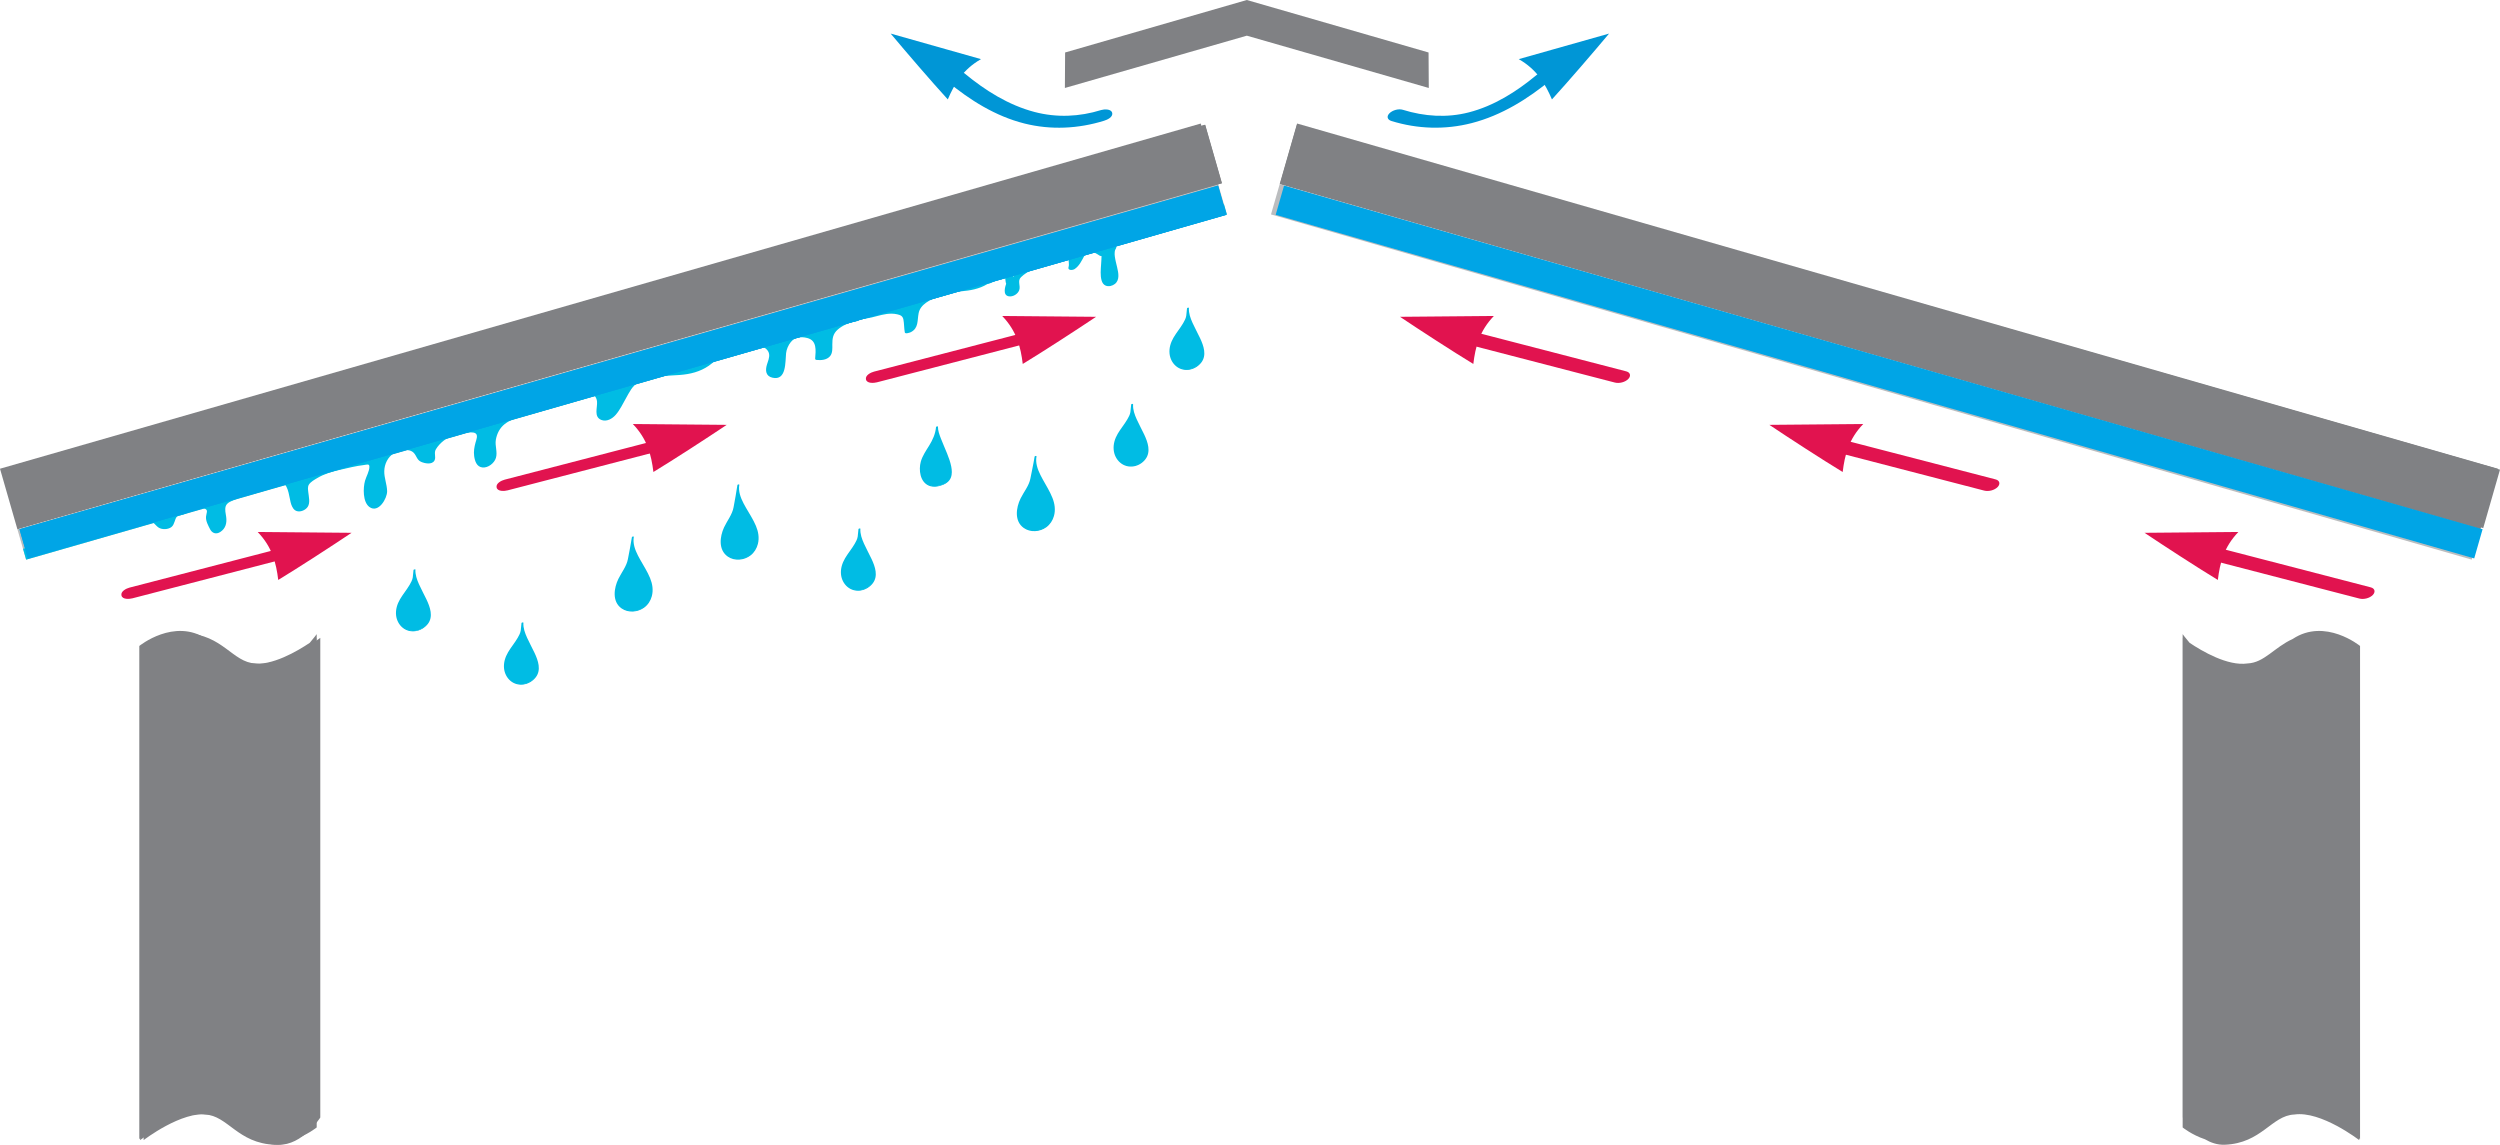 <?xml version="1.0" encoding="UTF-8"?>
<svg id="Layer_2" data-name="Layer 2" xmlns="http://www.w3.org/2000/svg" width="634.314" height="290.454" viewBox="0 0 634.314 290.454">
  <g id="Layer_1" data-name="Layer 1">
    <path d="M574.39,176.787c.606,0,2.088-.907.802-.907-.606,0-2.088.907-.802.907h0Z" fill="#6d6e70"/>
    <path d="M47.123,160.667c9.396.354,11.896,7.417,17.667,7.667,6.792,1,16.477-6.5,16.477-6.5v121.709s-4.521,7.139-10.684,6.906c-9.396-.353-11.896-7.416-17.666-7.666-6.793-1-16.479,6.5-16.479,6.5v-121.707s4.521-7.14,10.684-6.908Z" fill="#808184"/>
    <rect x="471.229" y="-75.678" width="16" height="317.001" transform="translate(267.22 520.512) rotate(-73.961)" fill="#808184"/>
    <rect x="471.913" y="-64.144" width="8" height="317" transform="translate(253.736 525.672) rotate(-73.96)" fill="#bbbdbf"/>
    <rect x="-3.96" y="74.823" width="317" height="16" transform="translate(-16.868 45.923) rotate(-16.039)" fill="#808184"/>
    <rect x="-.644" y="90.355" width="316.999" height="8.001" transform="translate(-19.925 47.289) rotate(-16.04)" fill="#bbbdbf"/>
    <polygon points="270.246 13.317 316.354 0 362.462 13.317 362.519 22.322 316.354 9.051 270.189 22.322 270.246 13.317" fill="#808184"/>
    <g>
      <path d="M412.629,94.224c-12.422-3.223-24.844-6.445-37.267-9.668-1.11-.288-2.611.079-3.415.915-.722.751-.53,1.652.515,1.924,12.422,3.223,24.844,6.445,37.267,9.668,1.11.288,2.611-.079,3.415-.915.722-.751.53-1.652-.515-1.924h0Z" fill="#e1134f"/>
      <path d="M355.219,80.382l23.816-.213c-3.681,3.827-4.689,7.851-5.215,12.174-5.139-3.117-13.536-8.566-18.601-11.961Z" fill="#e1134f"/>
    </g>
    <g>
      <path d="M506.344,121.639c-12.422-3.223-24.844-6.446-37.267-9.668-1.11-.288-2.611.079-3.415.915-.722.751-.53,1.653.515,1.924,12.422,3.222,24.844,6.445,37.267,9.668,1.11.288,2.611-.079,3.415-.915.722-.751.53-1.652-.515-1.924h0Z" fill="#e1134f"/>
      <path d="M448.934,107.797l23.816-.213c-3.681,3.827-4.688,7.851-5.215,12.174-5.139-3.117-13.536-8.566-18.602-11.961Z" fill="#e1134f"/>
    </g>
    <g>
      <path d="M601.533,149.029c-12.422-3.223-24.844-6.445-37.267-9.668-1.11-.288-2.611.079-3.415.915-.722.751-.53,1.652.515,1.924,12.422,3.223,24.844,6.445,37.267,9.668,1.11.288,2.611-.079,3.415-.915.722-.751.53-1.652-.515-1.924h0Z" fill="#e1134f"/>
      <path d="M544.122,135.187l23.816-.213c-3.681,3.827-4.689,7.851-5.215,12.174-5.139-3.117-13.536-8.566-18.602-11.961Z" fill="#e1134f"/>
    </g>
    <g>
      <path d="M279.407,27.916c-5.556,1.727-11.291,1.975-16.935.491-6.596-1.734-12.525-5.468-17.734-9.784-.895-.742-2.212-.605-3.225-.154-.539.24-2.137,1.381-1.238,2.125,5.795,4.801,12.304,8.899,19.673,10.748,6.67,1.674,13.64,1.33,20.189-.706.8-.249,2.315-.914,2.05-2.007-.253-1.045-2.054-.939-2.779-.713h0Z" fill="#0096d6"/>
      <path d="M225.987,8.521l22.918,6.483c-4.605,2.639-6.704,6.219-8.423,10.22-4.057-4.434-10.586-12.023-14.495-16.703Z" fill="#0096d6"/>
    </g>
    <g>
      <path d="M353.028,30.695c6.63,2.061,13.647,2.272,20.376.539,7.592-1.955,14.32-6.164,20.304-11.122.84-.696.404-1.654-.515-1.924-1.173-.344-2.519.173-3.415.915-5.026,4.163-10.728,7.769-17.103,9.41-5.573,1.435-11.283,1.041-16.748-.657-1.08-.336-2.638.107-3.415.915-.752.782-.498,1.609.515,1.924h0Z" fill="#0096d6"/>
      <path d="M408.262,8.521l-22.918,6.483c4.605,2.639,6.704,6.219,8.423,10.22,4.057-4.434,10.586-12.023,14.495-16.703Z" fill="#0096d6"/>
    </g>
    <g>
      <path d="M222.501,97.004c12.422-3.222,24.844-6.445,37.266-9.668.809-.21,2.309-.94,2.05-2.007-.259-1.071-2.044-.904-2.779-.713-12.422,3.223-24.844,6.446-37.266,9.668-.81.21-2.309.94-2.05,2.007.259,1.071,2.044.904,2.779.713h0Z" fill="#e1134f"/>
      <path d="M278.098,80.382l-23.816-.213c3.68,3.827,4.689,7.851,5.215,12.174,5.139-3.117,13.535-8.566,18.602-11.961Z" fill="#e1134f"/>
    </g>
    <g>
      <path d="M128.788,124.418c12.422-3.222,24.844-6.446,37.266-9.668.81-.21,2.309-.94,2.05-2.007-.259-1.071-2.044-.904-2.779-.713-12.422,3.222-24.844,6.446-37.266,9.668-.81.21-2.309.94-2.05,2.007.259,1.071,2.044.904,2.779.713h0Z" fill="#e1134f"/>
      <path d="M184.383,107.797l-23.814-.213c3.68,3.827,4.688,7.851,5.215,12.174,5.139-3.117,13.533-8.566,18.6-11.961Z" fill="#e1134f"/>
    </g>
    <g>
      <path d="M33.599,151.809c12.423-3.223,24.845-6.445,37.268-9.668.81-.21,2.309-.94,2.05-2.007-.259-1.071-2.044-.904-2.779-.713-12.423,3.223-24.845,6.445-37.268,9.668-.81.21-2.309.94-2.05,2.007.259,1.071,2.044.904,2.779.713h0Z" fill="#e1134f"/>
      <path d="M89.195,135.187l-23.816-.213c3.682,3.827,4.689,7.851,5.215,12.174,5.139-3.117,13.537-8.566,18.601-11.961Z" fill="#e1134f"/>
    </g>
    <g>
      <path d="M282.291,62.834c-1.75,2.25,2.25,8-.5,9-2.75.75-.75-7.25-1.5-8.25" fill="#00bce4"/>
      <path d="M281.48,62.539c-.939,1.258-.632,2.905-.312,4.329.169.752.372,1.497.514,2.255.055.294.116.697.124.908.006.15.005.302-.008.452-.006.07-.014.14-.026.21-.006.035-.081.295-.025.136-.026.074-.2.369-.083.213-.03.04-.06.087-.098.12-.091.079.183-.101.005-.008-.189.099.156-.13-.013.013-.063.053-.276.077-.006.008-.206.053.246-.03.046-.012-.175.015.255.009.008-.008.285.02.109.003.054 0.0.105.006.156.076.037.008-.06-.034-.112-.139.008.015-.029-.037-.065-.07-.088-.11-.024-.043-.053-.085-.078-.127-.09-.147.052.148-.008-.022-.04-.111-.079-.22-.109-.335-.309-1.178-.155-2.525-.073-3.811.044-.695.102-1.393.103-2.09.001-.498.021-1.098-.278-1.528-.509-.731-2.347.024-1.767.858.063.09-.025-.167.01.028.017.097.043.192.057.291.007.05.011.1.015.15-.011-.13-.002-.04-.001.032.002.147.005.293.003.44-.01.682-.064,1.363-.107,2.044-.085,1.351-.258,2.871.13,4.191.166.564.489,1.072,1.056,1.294.76.296,1.695.051,2.313-.445,1.282-1.029.883-2.827.565-4.211-.209-.91-.462-1.815-.586-2.743-.052-.385-.074-.737-.028-1.143.01-.091.026-.181.042-.271.026-.145-.001-.04.033-.141.032-.093.072-.181.114-.271.015-.033.035-.064.052-.096.062-.113-.108.147.027-.034.267-.358.182-.791-.256-.955-.43-.16-1.083-.014-1.366.366h0Z" fill="#00bce4"/>
    </g>
    <path d="M280.539,63.787c-1.842-1.12-4.296-2.217-6.171-.547-1.3,1.159-1.499,3.173-2.962,4.172l1.556.521c.287-.881.087-1.772.056-2.679-.01-.296-.143-.445-.415-.556-1.823-.745-4.2-.079-5.989.448-2.473.729-4.899,1.754-7.103,3.097-.792.483-1.598,1.021-2.227,1.71-.857.938-.703,2.038-.534,3.212.009.066.119.771.188.749-.018.006-.053-.294-.056-.273.025-.176.019-.359.043-.537.049-.354.161-.689.24-1.035.076-.336.019-.458-.039-.786-.073-.411-.015-.831-.09-1.239-.198-1.068-1.756-1.523-2.69-1.354-1.427.258-2.384,1.573-3.727,2.003-1.16.372-.839,1.658.343,1.28.586-.188,1.104-.471,1.626-.793.469-.29,1.338-1.087,1.814-1.128.6-.052.632.365.679.797.059.537.069.906.324,1.404l-.035-.519c-.364,1.037-1.032,3.188.602,3.45,1.037.166,2.236-.551,2.613-1.514.455-1.163-.532-2.381.48-3.352,1.641-1.575,4.083-2.548,6.179-3.325,1.695-.628,4.424-1.765,6.235-1.024l-.415-.556c.024.714.279,1.637.056,2.321-.31.951,1.06.86,1.556.521,1.221-.833,1.768-2.129,2.464-3.374.224-.4.501-.974.971-1.125.874-.28,2.265.717,2.932,1.123.701.426,2.408-.538,1.495-1.093h0Z" fill="#00bce4"/>
    <g>
      <path d="M251.041,71.084c-3.5,3.25-8.5,1.75-12.75,3.5-1.5.75-4.5,2-5.5,3.5-1.5,1.75,0,5-2.25,6-.75-3.75.75-4.5-3.75-5-3.25-.25-5.75,2-9,1.25" fill="#00bce4"/>
      <path d="M250.157,71.121c-2.126,1.873-5.003,1.81-7.663,2.117-2.23.257-4.194.866-6.201,1.847-1.674.818-3.608,1.741-4.632,3.377-.915,1.462-.02,4.564-1.693,5.435l1.539-.072c-.353-1.875.239-4.222-2.035-4.838-1.586-.43-3.235-.464-4.84-.131-2.106.437-4.03,1.464-6.228,1.035-.49-.096-2.238.689-1.227.886,3.637.71,6.84-1.838,10.453-1.035.866.192,1.421.446,1.593,1.351.203,1.066.149,2.175.351,3.25.09.478,1.329.037,1.539-.072,1.99-1.036,1.597-2.907,1.967-4.804.458-2.347,2.991-3.351,4.923-4.28,2.376-1.143,4.957-1.101,7.518-1.459,2.376-.332,4.584-1.079,6.404-2.682.352-.31-.305-.408-.481-.41-.453-.007-.95.19-1.286.486h0Z" fill="#00bce4"/>
    </g>
    <g>
      <path d="M217.291,81.084c-2,.25-5.75,1.75-6.75,4-1,2,1,6.25-2.75,5.75.25-3.25.5-5.5-3.75-5.75-3-.25-4.75,1.5-5.5,4.25-.25,1,.25,7.5-2.5,5.75-2.5-1.5,2.25-5.25-1.25-7.25-2.25-1.5-5.5,1-8,1.5-3.75.5-4.25.5-7.25,3-5.25,4-10.5,1-16.5,4" fill="#00bce4"/>
      <path d="M217.435,80.596c-2.65.38-6,1.664-7.522,4.005-.622.956-.666,1.968-.664,3.077.001.784.254,2.779-.858,2.666l.362.356c.127-1.639.52-3.881-.895-5.101-1.57-1.354-4.587-1.297-6.418-.626-1.986.727-3.545,2.559-3.892,4.67-.242,1.473-.028,2.985-.431,4.445-.02.073-.395.997-.429.954l.64-.163c-.114-.028-.223-.07-.325-.129-.182-.161-.391-.229-.535-.438-.498-.725-.055-1.73.177-2.466.598-1.896.724-3.625-1.354-4.615-2.376-1.132-5.095.426-7.294,1.262-2.058.782-4.324.576-6.318,1.627-1.389.731-2.457,1.907-3.801,2.695-1.59.933-3.364,1.234-5.18,1.351-3.474.223-6.815.281-10.027,1.819-1.213.581-.092,1.098.738.701,2.894-1.386,5.882-1.315,9.004-1.541,2.663-.192,5.229-.816,7.446-2.363.947-.66,1.769-1.504,2.789-2.06.899-.491,1.896-.612,2.897-.751,1.112-.154,2.14-.374,3.19-.777,1.269-.487,2.9-1.522,4.305-1.305.973.15,1.938.923,2.097,1.918.149.928-.297,1.878-.558,2.745-.427,1.422-.313,2.872,1.39,3.274,3.64.86,3.242-4.096,3.48-6.214.113-1.004.563-2.031,1.194-2.815,1.055-1.311,2.594-1.426,4.151-1.044,2.523.619,2.192,3.158,2.033,5.216-.017.223.146.334.362.356,1.163.119,2.568.018,3.395-.932.702-.807.601-2.003.599-2.999-.004-1.531.158-2.704,1.377-3.775,1.239-1.089,2.96-1.813,4.586-2.046.889-.128,1.634-1.169.289-.976h0Z" fill="#00bce4"/>
    </g>
    <g>
      <path d="M161.541,96.834c-3.25,1-5.5,10.5-8.25,9.25-2.25-1,.25-4.25-1.5-6-1.5-1.5-4.25,0-5.75,1" fill="#00bce4"/>
      <path d="M161.172,96.484c-1.476.495-2.473,1.848-3.27,3.11-.948,1.5-1.711,3.11-2.68,4.597-.198.304-.405.603-.633.885-.174.216-.537.44-.669.664-.033.056-.093-.001.083-.023.218-.028.151.003.14-.038-.004-.015-.353-.198-.381-.222-.181-.147-.298-.324-.381-.54-.324-.848-.012-1.869.034-2.74.048-.927-.074-1.868-.798-2.527-1.978-1.799-5.358-.002-7.164,1.189-.275.181-.554.451-.187.686.33.212,1.072-.007,1.363-.198.858-.565,1.887-1.265,2.938-1.362,1.142-.106,1.825.883,1.915,1.912.136,1.562-.887,3.87,1.076,4.666,1.343.544,2.789-.293,3.658-1.287,1.095-1.252,1.821-2.827,2.636-4.264.695-1.225,1.699-3.354,3.058-3.81.251-.084.779-.4.532-.714-.249-.317-.989-.079-1.269.015h0Z" fill="#00bce4"/>
    </g>
    <g>
      <path d="M132.291,104.834c-4.25,1.5-6.75,2.75-7.5,7-.25,1.25.75,3.75-.25,5-1.75,2-3,1-3.25-1.25-.75-3.5,3.5-7-3-6.5-3.75.25-7,2-8.75,5-1,1.75,1.25,3.5-2,2.5-1.5-.5-.75-2.75-3.75-3-3.75-.5-7,2-7.25,5.75-.25,2,1.5,5.5.25,7.25-2.75,4.75-4-1.75-3.25-4.5,1.5-4.75,2.5-5.5-3-4.5-3.25.75-7,1.25-9.75,2.75-1,.5-3,1.75-3.5,2.75-.5,1.25.75,4.75-.25,5.5-3,2.5-2.25-5.75-4.5-6.5-2-.5-8.75,2.25-10.75,3-1.5.75-4.25,1.5-5.25,2.75-1,1.75.5,4.25-.25,5.5-1.75,2.75-2,.5-2.75-1-1.25-2,2-3.5-2.25-4.25-1.5-.25-3.5,1-4.75,1.75-.75.25-1.75.25-2.25.75-.75.5-1,2.5-1.5,2.75-3,1-1.75-2.25-5.25-1.5" fill="#00bce4"/>
      <path d="M132.114,104.172c-2.823,1.004-5.885,2.142-7.388,4.936-.723,1.343-1.04,2.84-.879,4.349.083.781.278,1.61.132,2.394-.063.339-.494,1.419-.952,1.323-.353-.074-.524-.714-.606-.991-.396-1.335-.195-2.608.155-3.921.218-.818.584-1.796.246-2.632-.418-1.036-1.728-1.24-2.706-1.288-1.905-.094-3.873.207-5.661.865-2.533.932-6.411,3.432-6.144,6.557.011.124.01.588.092.689.167.206-.48.448.358-.054.775-.464.302-.128.126-.26-.294-.219-.763-.116-1.071-.381-.195-.167-.313-.466-.434-.683-.645-1.16-1.357-1.863-2.72-2.118-3.234-.604-6.755.731-8.333,3.715-.763,1.442-.909,3.063-.644,4.651.271,1.625,1.081,3.61.183,5.15-.171.294-.596.65-.696.957-.051.157-.355.134-.038.153.295.017.09-.015.054-.097-.221-.499-.499-.893-.635-1.452-.311-1.28-.37-2.711-.034-3.992.329-1.252,2.255-4.505.391-5.355-.959-.437-2.26-.148-3.246.01-2.063.33-4.126.79-6.159,1.27-1.941.459-3.839,1.063-5.588,2.035-1.205.67-2.844,1.583-3.489,2.87-.591,1.18-.054,2.785.018,4.03.032.546.096,1.058-.306,1.438-.002.002.287.121.156-.012-.151-.153-.253-.347-.346-.538-.867-1.792-.595-4.353-2.063-5.84-.736-.745-1.797-.69-2.764-.553-1.512.213-2.987.674-4.431,1.157-2.755.922-5.48,1.982-8.139,3.15-1.305.574-2.867,1.308-3.236,2.813-.202.825-.082,1.686.041,2.514.067.454.175.919.175,1.381 0.0.555-.405.845-.531,1.319l-.236.259.638-.014c.008-.017-.181-.231-.189-.275-.048-.284-.283-.646-.396-.919-.226-.548-.605-1.089-.602-1.696.004-.862.646-1.691.109-2.519-.704-1.086-2.754-1.325-3.897-1.175-1.841.241-3.186,1.609-4.928,1.988-1.745.379-2.455,1.225-3.074,2.832-.052.136-.374.697-.107.55-.2.11-.433.052-.617-.035-.341-.162-.582-.637-.852-.895-.976-.928-2.235-.889-3.485-.659-1.223.225-.845,1.544.355,1.323,1.387-.256,1.528.691,2.494,1.345.882.597,2.436.528,3.275-.11.461-.35.637-.912.834-1.432.124-.327.232-.777.445-1.059.356-.471.905-.487,1.442-.612,1.854-.433,3.238-2.265,5.302-1.727,1.505.392.894.975.766,2.15-.12,1.091.542,2.283,1.03,3.23.534,1.035,1.537,1.357,2.564.709,1.392-.878,1.727-2.31,1.521-3.822-.118-.869-.394-1.835-.127-2.702.289-.941,1.469-1.335,2.302-1.694,1.263-.545,2.538-1.074,3.822-1.566,1.407-.539,2.82-1.065,4.255-1.526,1.183-.38,2.885-1.134,4.158-.949,1.416.205,1.659,4.087,2.088,5.243.275.742.652,1.495,1.471,1.721.946.261,2.166-.283,2.704-1.081.695-1.031.275-2.592.156-3.733-.067-.642-.199-1.357.155-1.923.446-.712,1.443-1.256,2.145-1.673,1.779-1.056,3.743-1.631,5.747-2.088,2.005-.457,4.049-.965,6.092-1.212.72-.087,1.345-.376,1.364.399.028,1.148-.797,2.507-1.104,3.59-.507,1.787-.604,5.42,1.12,6.669,2.282,1.653,4.521-2.173,4.484-4.029-.034-1.721-.769-3.377-.723-5.095.047-1.784.882-3.529,2.406-4.503,1.282-.819,3.914-1.36,5.093-.098.7.75.787,1.771,1.803,2.242.921.427,2.807.828,3.428-.304.49-.894-.224-1.901.371-2.875,1.024-1.679,2.715-2.921,4.553-3.576.985-.351,2.014-.535,3.054-.614.65-.049,1.844-.237,2.442.159.716.474.171,1.709-.001,2.356-.306,1.15-.506,2.23-.342,3.42.173,1.261.64,2.739,2.117,2.885,1.428.141,3.011-1.103,3.404-2.431.448-1.515-.283-3.064-.023-4.588.268-1.572,1.004-3.026,2.275-4.011,1.279-.993,2.883-1.548,4.392-2.084,1.144-.407.822-1.741-.355-1.323h0Z" fill="#00bce4"/>
    </g>
    <polygon points="311.291 54.406 6.632 141.994 5.843 139.248 310.557 51.853 311.291 54.406" fill="#00bce4"/>
    <g>
      <path d="M262.745,115.821c-.895,4.637,5.344,9.394,4.604,14.276-.926,6.612-10.521,5.873-8.953-1.47.501-2.245,1.841-3.83,2.732-5.665.48-.988.461-1.104.671-2.225.284-1.325.744-3.593.946-4.916" fill="#00bce4"/>
      <path d="M262.503,115.85c-.277,1.507.168,2.997.793,4.359.709,1.545,1.636,2.977,2.426,4.48.752,1.43,1.451,3.002,1.445,4.649-.004,1.265-.411,2.574-1.223,3.554-1.297,1.565-3.599,2.069-5.398,1.085-2.425-1.327-2.396-4.438-1.497-6.709.715-1.807,2.035-3.326,2.682-5.161.254-.721.336-1.517.491-2.264.196-.943.384-1.888.557-2.835.074-.405.144-.81.207-1.217.03-.192-.457-.11-.483.059-.288,1.864-.712,3.703-1.064,5.555-.355,1.868-1.684,3.41-2.503,5.088-1.14,2.337-1.622,5.72.801,7.452,1.693,1.211,4.11,1.025,5.752-.181.95-.699,1.606-1.713,1.924-2.843.436-1.55.201-3.114-.381-4.592-.652-1.656-1.62-3.165-2.473-4.721-.784-1.429-1.57-2.982-1.653-4.641-.02-.395.01-.787.081-1.175.035-.189-.452-.11-.483.059h0Z" fill="#00bce4"/>
    </g>
    <g>
      <path d="M237.736,108.285c-.096,3.978,7.841,13.657.193,15.021-3.876.691-4.96-3.779-3.925-6.633,1.084-2.984,3.443-4.731,3.732-8.388" fill="#00bce4"/>
      <path d="M237.495,108.349c-.014.874.275,1.742.567,2.554.376,1.043.825,2.059,1.256,3.08.447,1.059.886,2.126,1.223,3.226.292.955.531,1.969.467,2.975-.057.892-.415,1.736-1.144,2.281-.922.689-2.348,1.005-3.458.685-2.348-.677-2.832-3.755-2.369-5.806.353-1.564,1.301-2.921,2.132-4.262.937-1.512,1.655-3.068,1.809-4.862.007-.082-.47-.026-.483.129-.149,1.736-.847,3.26-1.75,4.725-.8,1.297-1.712,2.592-2.119,4.08-.564,2.065-.193,5.111,2.028,6.064,1.132.485,2.503.251,3.611-.195.866-.349,1.63-.935,1.985-1.822.357-.893.284-1.907.104-2.831-.222-1.138-.626-2.237-1.055-3.311-.501-1.254-1.063-2.484-1.55-3.744-.377-.974-.787-2.035-.77-3.096.001-.092-.481-.022-.483.129h0Z" fill="#00bce4"/>
    </g>
    <g>
      <path d="M287.247,102.655c-.332,4.611,6.842,10.654,2.556,14.439-2.926,2.602-6.936.396-7.014-3.4-.072-3.566,2.922-5.479,4.136-8.615.203-.465.228-1.847.322-2.424" fill="#00bce4"/>
      <path d="M287.002,102.67c-.143,2.242,1.157,4.392,2.137,6.317.548,1.075,1.101,2.162,1.462,3.317.299.958.474,2.018.163,2.997-.355,1.118-1.308,2.034-2.383,2.471-1.103.449-2.361.3-3.354-.348-1.018-.664-1.686-1.749-1.909-2.935-.268-1.426.107-2.86.795-4.112.733-1.335,1.743-2.493,2.52-3.8.345-.58.713-1.219.84-1.889.128-.676.116-1.37.22-2.049.039-.256-.455-.201-.491.031-.096.626-.097,1.263-.193,1.889-.102.665-.454,1.289-.789,1.864-.735,1.26-1.691,2.375-2.427,3.634-.728,1.245-1.162,2.638-1.022,4.091.119,1.236.688,2.409,1.632,3.223,1.97,1.699,4.896,1.157,6.425-.86,1.439-1.9.601-4.3-.303-6.235-.611-1.306-1.323-2.563-1.912-3.88-.524-1.173-1.002-2.451-.919-3.757.017-.262-.476-.203-.491.031h0Z" fill="#00bce4"/>
    </g>
    <g>
      <path d="M218.057,134.209c-.331,4.611,6.843,10.654,2.556,14.439-2.926,2.602-6.934.396-7.013-3.4-.072-3.566,2.921-5.479,4.135-8.615.203-.465.228-1.847.322-2.424" fill="#00bce4"/>
      <path d="M217.816,134.243c-.143,2.251,1.17,4.401,2.152,6.333.932,1.832,2.249,4.153,1.618,6.28-.337,1.137-1.292,2.092-2.377,2.54-1.123.463-2.404.269-3.399-.406-1-.68-1.659-1.763-1.882-2.945-.266-1.415.084-2.844.756-4.094.73-1.36,1.761-2.529,2.548-3.854.341-.573.719-1.21.844-1.872.128-.676.116-1.37.22-2.049.025-.166-.458-.08-.481.069-.096.626-.097,1.263-.193,1.889-.103.672-.446,1.3-.784,1.881-.735,1.26-1.691,2.375-2.427,3.634-.722,1.235-1.167,2.611-1.032,4.055.116,1.235.693,2.424,1.654,3.221,1.963,1.629,4.841,1.064,6.373-.879,1.479-1.876.628-4.287-.273-6.215-.611-1.307-1.323-2.563-1.912-3.88-.526-1.176-1.008-2.466-.924-3.776.011-.174-.472-.076-.481.069h0Z" fill="#00bce4"/>
    </g>
    <g>
      <path d="M105.165,144.546c-.332,4.611,6.842,10.654,2.557,14.439-2.927,2.602-6.936.397-7.014-3.399-.073-3.566,2.921-5.479,4.135-8.615.203-.465.228-1.846.322-2.424" fill="#00bce4"/>
      <path d="M104.924,144.611c-.144,2.263,1.208,4.442,2.193,6.382.928,1.828,2.234,4.163,1.561,6.278-.359,1.13-1.325,2.091-2.418,2.527-1.133.453-2.428.184-3.405-.508-.992-.703-1.633-1.811-1.834-3.002-.241-1.426.129-2.848.815-4.098.733-1.335,1.742-2.493,2.519-3.801.339-.57.707-1.201.831-1.86.127-.677.117-1.37.22-2.049.006-.039-.462-.01-.483.129-.095.626-.097,1.263-.193,1.89-.104.676-.458,1.309-.798,1.893-.735,1.261-1.691,2.375-2.427,3.635-.728,1.246-1.17,2.653-1.007,4.108.138,1.227.734,2.392,1.704,3.167,1.96,1.565,4.829.939,6.328-.962,1.485-1.884.58-4.327-.326-6.251-.615-1.304-1.327-2.561-1.91-3.88-.516-1.167-.97-2.433-.888-3.728.003-.053-.474-.004-.483.129h0Z" fill="#00bce4"/>
    </g>
    <g>
      <path d="M187.338,123.048c-.81,4.653,5.514,9.294,4.862,14.191-.806,6.627-10.412,6.062-8.977-1.307.461-2.253,1.77-3.862,2.629-5.713.463-.997.44-1.113.629-2.237.261-1.33.679-3.607.857-4.933" fill="#00bce4"/>
      <path d="M187.096,123.076c-.247,1.499.215,2.969.856,4.311.734,1.535,1.687,2.951,2.507,4.439.761,1.381,1.468,2.887,1.541,4.488.058,1.288-.311,2.645-1.101,3.673-1.245,1.62-3.553,2.215-5.391,1.274-2.47-1.264-2.517-4.374-1.662-6.671.673-1.808,1.931-3.34,2.571-5.16.256-.728.321-1.537.464-2.293.182-.963.357-1.928.515-2.895.066-.406.13-.813.185-1.221.027-.201-.46-.119-.484.056-.257,1.883-.646,3.745-.97,5.616-.324,1.866-1.637,3.435-2.418,5.124-1.092,2.362-1.483,5.718.952,7.408,1.726,1.198,4.172.947,5.791-.312.937-.729,1.565-1.776,1.849-2.923.386-1.56.105-3.11-.51-4.571-.677-1.609-1.648-3.074-2.515-4.583-.814-1.418-1.633-2.959-1.754-4.621-.029-.4-.007-.799.058-1.195.033-.198-.455-.119-.484.056h0Z" fill="#00bce4"/>
    </g>
    <g>
      <path d="M160.574,136.24c-.853,4.645,5.429,9.345,4.733,14.234-.867,6.62-10.467,5.967-8.968-1.389.482-2.249,1.807-3.846,2.683-5.689.472-.993.45-1.108.649-2.231.273-1.328.711-3.601.902-4.925" fill="#00bce4"/>
      <path d="M160.334,136.275c-.264,1.514.198,3.002.839,4.362.727,1.543,1.672,2.971,2.476,4.474.746,1.392,1.428,2.908,1.469,4.513.033,1.29-.363,2.648-1.179,3.658-1.292,1.599-3.586,2.129-5.412,1.136-2.435-1.324-2.422-4.452-1.533-6.733.697-1.79,1.974-3.306,2.611-5.118.257-.732.331-1.543.482-2.302.187-.945.367-1.892.531-2.841.07-.406.137-.812.197-1.219.023-.16-.459-.073-.48.071-.273,1.867-.68,3.709-1.014,5.565-.332,1.842-1.608,3.379-2.416,5.029-1.143,2.337-1.649,5.782.808,7.503,1.711,1.199,4.131.981,5.772-.235.942-.698,1.589-1.721,1.894-2.847.423-1.56.17-3.123-.43-4.6-.666-1.64-1.641-3.131-2.504-4.67-.793-1.415-1.588-2.95-1.697-4.599-.027-.408-.004-.814.066-1.216.027-.157-.455-.074-.48.071h0Z" fill="#00bce4"/>
    </g>
    <g>
      <path d="M301.414,78.191c-.331,4.611,6.843,10.654,2.556,14.439-2.926,2.602-6.935.396-7.013-3.4-.072-3.566,2.921-5.479,4.135-8.615.203-.465.228-1.846.322-2.424" fill="#00bce4"/>
      <path d="M301.174,78.225c-.143,2.251,1.17,4.401,2.152,6.333.932,1.832,2.249,4.153,1.618,6.28-.337,1.137-1.292,2.092-2.377,2.539-1.123.463-2.404.269-3.399-.406-1-.68-1.659-1.763-1.881-2.945-.266-1.415.084-2.844.756-4.094.73-1.36,1.761-2.529,2.548-3.854.341-.573.719-1.21.844-1.872.128-.676.116-1.37.22-2.049.025-.166-.458-.08-.481.069-.096.626-.097,1.263-.193,1.889-.103.672-.446,1.299-.784,1.881-.735,1.26-1.691,2.375-2.427,3.634-.722,1.235-1.167,2.61-1.032,4.055.116,1.235.693,2.424,1.654,3.221,1.963,1.629,4.841,1.064,6.373-.879,1.479-1.876.628-4.287-.273-6.215-.611-1.307-1.323-2.563-1.912-3.88-.526-1.176-1.008-2.466-.925-3.776.011-.174-.472-.076-.481.069h0Z" fill="#00bce4"/>
    </g>
    <g>
      <path d="M132.558,158.046c-.331,4.611,6.843,10.654,2.556,14.439-2.926,2.602-6.935.396-7.013-3.4-.072-3.566,2.921-5.479,4.134-8.615.203-.465.229-1.847.323-2.424" fill="#00bce4"/>
      <path d="M132.317,158.08c-.143,2.251,1.17,4.401,2.152,6.333.932,1.832,2.249,4.153,1.618,6.28-.337,1.137-1.292,2.092-2.377,2.54-1.123.463-2.404.269-3.399-.406-1-.68-1.659-1.763-1.881-2.945-.266-1.415.085-2.844.756-4.094.73-1.36,1.761-2.529,2.547-3.854.341-.574.719-1.21.844-1.872.128-.676.117-1.37.221-2.049.025-.166-.458-.08-.481.069-.096.626-.098,1.263-.194,1.89-.103.672-.445,1.299-.784,1.881-.734,1.261-1.69,2.375-2.426,3.634-.722,1.235-1.167,2.61-1.032,4.055.116,1.235.693,2.424,1.653,3.221,1.963,1.629,4.842,1.064,6.373-.879,1.479-1.876.628-4.287-.273-6.215-.611-1.307-1.323-2.563-1.912-3.88-.526-1.176-1.008-2.466-.925-3.776.011-.174-.472-.076-.481.069h0Z" fill="#00bce4"/>
    </g>
    <rect x="471.855" y="-75.938" width="15.432" height="317.529" transform="translate(267.785 520.999) rotate(-74.003)" fill="#808184"/>
    <rect x="472.934" y="-63.781" width="7.708" height="316.35" transform="translate(254.649 526.702) rotate(-74.003)" fill="#00a5e6"/>
    <rect x="147.535" y="-75.938" width="15.432" height="317.529" transform="translate(118.418 254.892) rotate(-105.997)" fill="#808184"/>
    <rect x="154.181" y="-63.781" width="7.708" height="316.35" transform="translate(110.85 272.322) rotate(-105.997)" fill="#00a5e6"/>
    <rect x="147.588" y="-75.938" width="15.432" height="317.529" transform="translate(118.485 254.942) rotate(-105.997)" fill="#808184"/>
    <rect x="154.233" y="-63.781" width="7.708" height="316.35" transform="translate(110.917 272.373) rotate(-105.997)" fill="#00a5e6"/>
    <path d="M581.736,162.109c-4.755,2.174-7.239,6.041-11.485,6.225-5.01.738-11.582-3.143-14.692-5.234-1.115-1.29-1.764-2.206-1.764-2.206v.957c-.003-.002-.021-.016-.021-.016v121.708s.016.024.021.033v2.486s2.31,1.88,5.659,3.002c1.472.86,3.161,1.455,5.003,1.386,9.396-.354,11.896-7.416,17.666-7.666,6.792-1,16.477,6.5,16.477,6.5v-.499c.13.174.205.279.205.279v-125.167s-8.852-7.217-17.07-1.787Z" fill="#808184"/>
    <path d="M52.413,162.109c4.755,2.174,7.239,6.041,11.485,6.225,5.01.738,11.582-3.143,14.692-5.234,1.115-1.29,1.764-2.206,1.764-2.206v.957c.003-.002.021-.016.021-.016v121.708s-.016.024-.021.033v2.486s-2.31,1.88-5.659,3.002c-1.472.86-3.161,1.455-5.003,1.386-9.396-.354-11.896-7.416-17.666-7.666-6.792-1-16.477,6.5-16.477,6.5v-.499c-.13.174-.205.279-.205.279v-125.167s8.852-7.217,17.07-1.787Z" fill="#808184"/>
  </g>
</svg>